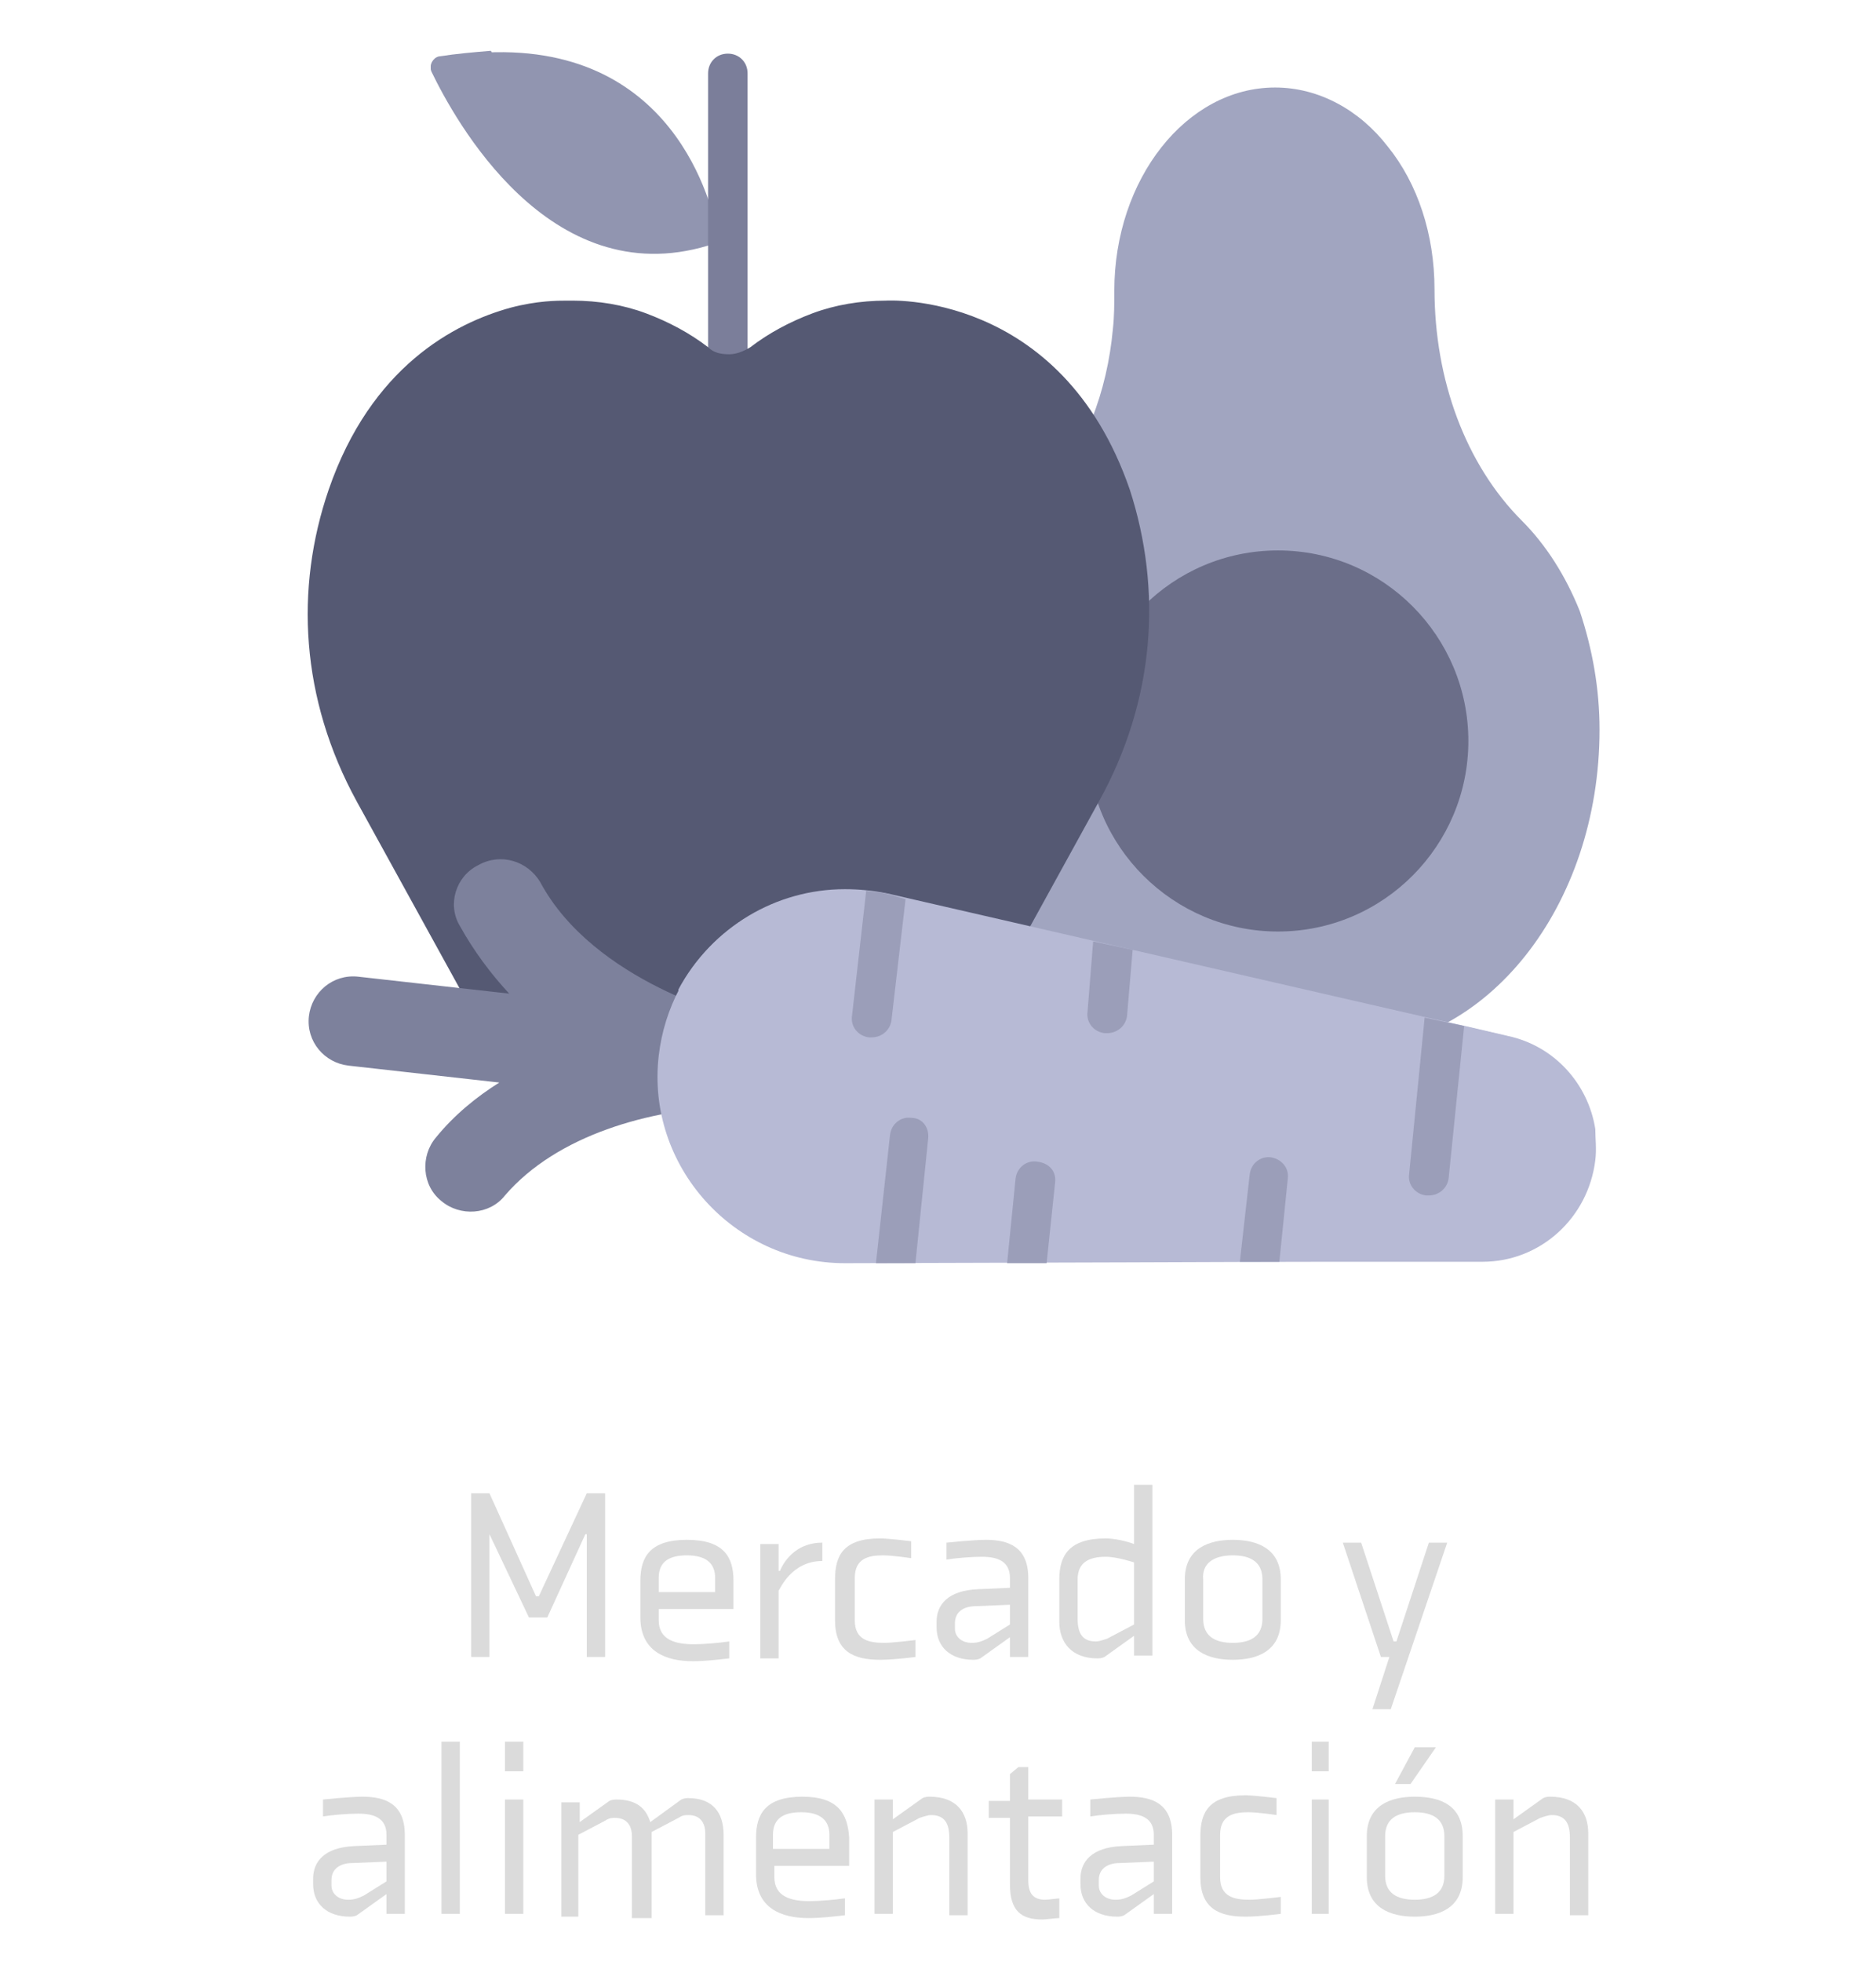 <?xml version="1.0" encoding="utf-8"?>
<!-- Generator: Adobe Illustrator 25.4.1, SVG Export Plug-In . SVG Version: 6.00 Build 0)  -->
<svg version="1.1" id="Capa_1" xmlns="http://www.w3.org/2000/svg" xmlns:xlink="http://www.w3.org/1999/xlink" x="0px" y="0px"
	 viewBox="0 0 133 139" style="enable-background:new 0 0 133 139;" xml:space="preserve">
<style type="text/css">
	.st0{fill:#DBDBDB;}
	.st1{enable-background:new    ;}
	.st2{fill:#A1A5C0;}
	.st3{fill:#6B6E89;}
	.st4{fill:#9195B0;}
	.st5{fill:#7B7E9A;}
	.st6{fill:#555973;}
	.st7{fill:#7D819C;}
	.st8{fill:#B7BAD5;}
	.st9{fill:#9B9EB9;}
</style>
<polygon class="st0" points="38,113.1 34.7,105.8 33.4,105.8 33.4,117.4 34.7,117.4 34.7,108.7 34.7,108.7 37.5,114.6 38.8,114.6 
	41.5,108.7 41.6,108.7 41.6,117.4 42.9,117.4 42.9,105.8 41.6,105.8 38.2,113.1 "/>
<path class="st0" d="M46.7,112.8v-1c0-1.2,0.8-1.6,2-1.6c1.4,0,2,0.6,2,1.6v1H46.7z M48.7,109.1c-2.6,0-3.3,1.2-3.3,2.9v2.6
	c0,2.4,1.8,3.1,3.7,3.1c0.9,0,1.7-0.1,2.6-0.2v-1.2c-0.7,0.1-1.8,0.2-2.5,0.2c-1.3,0-2.5-0.3-2.5-1.7v-0.8H52v-2
	C52,110.3,51.3,109.1,48.7,109.1z"/>
<path class="st0" d="M55.2,117.4v-4.7c0.1-0.1,0.9-2.1,3.1-2.1v-1.3c-2.3,0-3,2-3,2h-0.1v-1.9h-1.3v8.1H55.2z"/>
<path class="st0" d="M64.9,117.4v-1.2c0,0-1.6,0.2-2.2,0.2c-1.1,0-2.1-0.2-2.1-1.6v-3c0-1.4,1-1.6,2-1.6c0.7,0,2,0.2,2,0.2v-1.2
	c0,0-1.6-0.2-2.2-0.2c-2.6,0-3.2,1.2-3.2,2.9v2.9c0,2.2,1.3,2.8,3.2,2.8C63.4,117.6,64.9,117.4,64.9,117.4z"/>
<path class="st0" d="M71.6,115.1l-1.6,1c-0.4,0.2-0.7,0.3-1.1,0.3c-0.8,0-1.2-0.5-1.2-1v-0.4c0-0.7,0.5-1.2,1.5-1.2l2.4-0.1V115.1z
	 M71.6,117.4h1.3v-5.6c0-2.2-1.4-2.7-3-2.7c-0.9,0-2.8,0.2-2.8,0.2v1.2c0.6-0.1,1.7-0.2,2.5-0.2c1.1,0,2,0.3,2,1.5v0.7l-2.3,0.1
	c-2.1,0.1-2.9,1.1-2.9,2.3v0.4c0,1.4,1,2.3,2.6,2.3c0.1,0,0.3,0,0.5-0.1l2.1-1.5V117.4z"/>
<path class="st0" d="M80.4,115.1l-1.9,1c-0.3,0.1-0.6,0.2-0.8,0.2c-0.9,0-1.3-0.5-1.3-1.6v-2.8c0-1.2,0.8-1.6,2-1.6
	c0.8,0,2,0.4,2,0.4V115.1z M81.7,117.4v-12.2h-1.3v4.2c-0.5-0.2-1.4-0.4-2-0.4c-2.6,0-3.3,1.2-3.3,2.9v3c0,1.5,0.9,2.6,2.7,2.6
	c0.1,0,0.3,0,0.5-0.1l2.1-1.5v1.4H81.7z"/>
<path class="st0" d="M87.4,110.2c1.3,0,2.1,0.5,2.1,1.7v2.8c0,1.2-0.8,1.7-2.1,1.7c-1.3,0-2.1-0.5-2.1-1.7v-2.8
	C85.2,110.8,86,110.2,87.4,110.2z M87.4,109.1c-1.7,0-3.4,0.6-3.4,2.8v2.9c0,2.2,1.7,2.8,3.4,2.8c1.7,0,3.4-0.6,3.4-2.8v-2.9
	C90.8,109.7,89.1,109.1,87.4,109.1z"/>
<polygon class="st0" points="98.6,121.1 102.6,109.3 101.3,109.3 99,116.3 98.8,116.3 96.5,109.3 95.2,109.3 97.9,117.4 98.5,117.4 
	97.3,121.1 "/>
<path class="st0" d="M27.4,133.3l-1.6,1c-0.4,0.2-0.7,0.3-1.1,0.3c-0.8,0-1.2-0.5-1.2-1v-0.4c0-0.7,0.5-1.2,1.5-1.2l2.4-0.1V133.3z
	 M27.4,135.6h1.3V130c0-2.2-1.4-2.7-3-2.7c-0.9,0-2.8,0.2-2.8,0.2v1.2c0.6-0.1,1.7-0.2,2.5-0.2c1.1,0,2,0.3,2,1.5v0.7l-2.3,0.1
	c-2.1,0.1-2.9,1.1-2.9,2.3v0.4c0,1.4,1,2.3,2.6,2.3c0.1,0,0.3,0,0.5-0.1l2.1-1.5V135.6z"/>
<rect x="31.3" y="123.4" class="st0" width="1.3" height="12.2"/>
<path class="st0" d="M37.1,135.6v-8.1h-1.3v8.1H37.1z M37.1,125.5v-2.1h-1.3v2.1H37.1z"/>
<path class="st0" d="M46.2,135.6v-5.8l1.9-1c0.3-0.2,0.5-0.2,0.7-0.2c0.8,0,1.2,0.5,1.2,1.3v5.8h1.3v-5.7c0-1.6-0.8-2.6-2.5-2.6
	c-0.1,0-0.3,0-0.5,0.1l-2.2,1.6c-0.3-1-1-1.6-2.4-1.6c-0.1,0-0.3,0-0.5,0.1l-2.1,1.5v-1.4h-1.3v8.1H41v-5.8l1.9-1
	c0.3-0.2,0.5-0.2,0.7-0.2c0.8,0,1.2,0.5,1.2,1.3v5.8H46.2z"/>
<path class="st0" d="M54.8,131v-1c0-1.2,0.8-1.6,2-1.6c1.4,0,2,0.6,2,1.6v1H54.8z M56.9,127.3c-2.6,0-3.3,1.2-3.3,2.9v2.6
	c0,2.4,1.8,3.1,3.7,3.1c0.9,0,1.7-0.1,2.6-0.2v-1.2c-0.7,0.1-1.8,0.2-2.5,0.2c-1.3,0-2.5-0.3-2.5-1.7v-0.8h5.3v-2
	C60.1,128.5,59.4,127.3,56.9,127.3z"/>
<path class="st0" d="M68.6,135.6v-5.7c0-1.5-0.8-2.6-2.7-2.6c-0.1,0-0.3,0-0.5,0.1l-2.1,1.5v-1.4H62v8.1h1.3v-5.8l1.9-1
	c0.3-0.1,0.6-0.2,0.8-0.2c0.9,0,1.3,0.5,1.3,1.6v5.5H68.6z"/>
<path class="st0" d="M75.2,134.5c-0.2,0-0.9,0.1-1.1,0.1c-0.9,0-1.2-0.5-1.2-1.4v-4.5h2.4v-1.2h-2.4v-2.3h-0.7l-0.6,0.5v1.9h-1.5
	v1.2h1.5v4.7c0,1.9,0.8,2.5,2.3,2.5c0.3,0,0.9-0.1,1.2-0.1V134.5z"/>
<path class="st0" d="M81.8,133.3l-1.6,1c-0.4,0.2-0.7,0.3-1.1,0.3c-0.8,0-1.2-0.5-1.2-1v-0.4c0-0.7,0.5-1.2,1.5-1.2l2.4-0.1V133.3z
	 M81.8,135.6h1.3V130c0-2.2-1.4-2.7-3-2.7c-0.9,0-2.8,0.2-2.8,0.2v1.2c0.6-0.1,1.7-0.2,2.5-0.2c1.1,0,2,0.3,2,1.5v0.7l-2.3,0.1
	c-2.1,0.1-2.9,1.1-2.9,2.3v0.4c0,1.4,1,2.3,2.6,2.3c0.1,0,0.3,0,0.5-0.1l2.1-1.5V135.6z"/>
<path class="st0" d="M90.8,135.6v-1.2c0,0-1.6,0.2-2.2,0.2c-1.1,0-2.1-0.2-2.1-1.6v-3c0-1.4,1-1.6,2-1.6c0.7,0,2,0.2,2,0.2v-1.2
	c0,0-1.6-0.2-2.2-0.2c-2.6,0-3.2,1.2-3.2,2.9v2.9c0,2.2,1.3,2.8,3.2,2.8C89.3,135.8,90.8,135.6,90.8,135.6z"/>
<path class="st0" d="M94.2,135.6v-8.1H93v8.1H94.2z M94.2,125.5v-2.1H93v2.1H94.2z"/>
<path class="st0" d="M100,126.4l1.8-2.6h-1.5l-1.4,2.6H100z M100.3,128.4c1.3,0,2.1,0.5,2.1,1.7v2.8c0,1.2-0.8,1.7-2.1,1.7
	c-1.3,0-2.1-0.5-2.1-1.7v-2.8C98.2,128.9,99,128.4,100.3,128.4z M100.3,127.3c-1.7,0-3.4,0.6-3.4,2.8v2.9c0,2.2,1.7,2.8,3.4,2.8
	c1.7,0,3.4-0.6,3.4-2.8v-2.9C103.7,127.9,102.1,127.3,100.3,127.3z"/>
<path class="st0" d="M112.6,135.6v-5.7c0-1.5-0.8-2.6-2.7-2.6c-0.1,0-0.3,0-0.5,0.1l-2.1,1.5v-1.4H106v8.1h1.3v-5.8l1.9-1
	c0.3-0.1,0.6-0.2,0.8-0.2c0.9,0,1.3,0.5,1.3,1.6v5.5H112.6z"/>
<g class="st1">
	<g>
		<path class="st2" d="M113.4,51.7c0,12.5-8,22.6-17.9,22.6H85.1c-2.7,0-5.3-0.8-7.6-2.2c-6.7-4-10.3-12.4-10.3-20.5
			c0-5.9,2.2-11.2,5.6-14.6c2-2,3.5-4.5,4.6-7.3c0.8-2,1.3-4.2,1.5-6.4c0.1-0.9,0.1-1.8,0.1-2.7c0-7.9,5.1-14.4,11.4-14.4
			c3.1,0,6,1.6,8,4.2c2.1,2.6,3.3,6.2,3.3,10.1c0,6.4,2.2,12.4,6.2,16.4c1.7,1.7,3.1,3.9,4.1,6.4C112.9,46,113.4,48.8,113.4,51.7z"
			/>
		<path class="st3" d="M104.1,52.5c0,7.4-6,13.5-13.5,13.5c-7.4,0-13.5-6-13.5-13.5c0-7.4,6-13.5,13.5-13.5
			C98.1,39,104.1,45.1,104.1,52.5z"/>
		<path class="st4" d="M50.8,16.2C50.1,13,46.5,1.4,31.1,4.1c-0.4,0.1-0.7,0.6-0.5,1c1.6,3.3,8.3,15.7,19.6,12.3
			C50.7,17.2,50.9,16.7,50.8,16.2z"/>
		<path class="st4" d="M50.2,17.3C39,20.7,32.2,8.4,30.6,5c-0.2-0.4,0.1-0.9,0.5-1c1.3-0.2,2.5-0.3,3.7-0.4
			c2.4,4.2,7.6,11.4,15.5,10.8c0.2,0.7,0.4,1.3,0.5,1.7C50.9,16.7,50.7,17.2,50.2,17.3z"/>
		<path class="st5" d="M51.6,26.4c-0.8,0-1.4-0.6-1.4-1.4V5.2c0-0.8,0.6-1.4,1.4-1.4S53,4.4,53,5.2v19.9
			C53,25.8,52.4,26.4,51.6,26.4z"/>
		<path class="st6" d="M77.9,56.8l-9.8,17.8c-2.5,4.1-8.3,5.7-12.8,3.3c-2.3-1.2-5.1-1.2-7.4,0c-4.4,2.3-10.2,1-12.8-3.3l-9.8-17.8
			c-4-7.3-4.4-15.1-2-22.1c3-8.7,8.9-11.8,12.9-12.9c1.9-0.5,3.3-0.5,4-0.5c0.2,0,0.4,0,0.4,0c1.8,0,3.6,0.3,5.2,0.9
			c1.6,0.6,3.1,1.4,4.4,2.4c0.4,0.4,0.9,0.5,1.5,0.5c0.5,0,1-0.2,1.5-0.5c1.3-1,2.8-1.8,4.4-2.4c1.6-0.6,3.4-0.9,5.2-0.9
			c0,0,12.4-0.8,17.3,13.4C82.4,41.8,81.9,49.6,77.9,56.8z"/>
		<path class="st7" d="M33.9,61.3c-1.6,0.8-2.2,2.8-1.3,4.3c1,1.8,2.2,3.4,3.5,4.8l-10.7-1.2c-1.8-0.2-3.3,1.1-3.5,2.8
			c-0.2,1.8,1.1,3.3,2.8,3.5l10.7,1.2c-1.6,1-3.2,2.3-4.5,3.9c-1.1,1.3-1,3.4,0.4,4.5c1.3,1.1,3.4,1,4.5-0.4
			c3.7-4.3,10.3-6.1,15.9-6.3c2.2-0.1,3.7-2.3,2.9-4.4c-0.4-0.9-1.2-1.7-2.3-1.9c-0.1,0-10.2-2.5-14-9.6
			C37.4,61,35.5,60.4,33.9,61.3z"/>
		<path class="st8" d="M113.1,82.2c-0.5,4.1-3.9,7.2-8,7.2c-23.6,0-7.1,0-45.2,0.1c-7.9,0-14.1-6.9-13.2-14.7
			c0.2-1.7,0.7-3.3,1.5-4.8c2.3-4.3,6.8-7,11.7-7c1,0,2,0.1,3,0.3c33.5,7.7,36.1,8.3,38.3,8.8l2.7,0.6l3,0.7
			c3.3,0.7,5.7,3.4,6.2,6.6C113.1,80.7,113.2,81.4,113.1,82.2z"/>
		<path class="st8" d="M113,80c-1.5,1.9-3.8,3.2-6.4,3.2c-23.6,0-7.1,0-45.2,0.1c-7.4,0-13.3-6-13.3-13.2c2.3-4.3,6.8-7,11.7-7
			c0.5,0,1.1,0,1.6,0.1c0.5,0.1,0.9,0.1,1.4,0.2l1.4,0.3c35.4,8.1,3.8,0.9,36.9,8.4l2.7,0.6l3,0.7C110.1,74.2,112.5,76.8,113,80z"/>
		<path class="st9" d="M103.8,72.7l-1.1,10.8c-0.1,0.7-0.7,1.2-1.4,1.2c-0.1,0-0.1,0-0.2,0c-0.8-0.1-1.3-0.8-1.2-1.5l1.1-11.1
			L103.8,72.7z"/>
		<path class="st9" d="M65.8,80.7l-0.9,8.8l-2.8,0l1-9.1c0.1-0.8,0.8-1.3,1.5-1.2C65.4,79.2,65.9,79.9,65.8,80.7z"/>
		<path class="st9" d="M91.3,83.5l-0.6,5.9l-2.8,0l0.7-6.2c0.1-0.8,0.8-1.3,1.5-1.2C90.8,82.1,91.4,82.7,91.3,83.5z"/>
		<path class="st9" d="M80.3,67.3L79.9,72c-0.1,0.7-0.7,1.2-1.4,1.2c-0.1,0-0.1,0-0.2,0c-0.8-0.1-1.3-0.8-1.2-1.5l0.4-5L80.3,67.3z"
			/>
		<path class="st9" d="M74.8,83.8l-0.6,5.7l-2.8,0l0.6-6c0.1-0.8,0.8-1.3,1.5-1.2C74.4,82.4,74.9,83,74.8,83.8z"/>
		<path class="st9" d="M64.2,63.7l-1,8.6c-0.1,0.7-0.7,1.2-1.4,1.2c-0.1,0-0.1,0-0.2,0c-0.8-0.1-1.3-0.8-1.2-1.5l1-8.8
			c0,0,0-0.1,0-0.1c0.5,0.1,0.9,0.1,1.4,0.2L64.2,63.7z"/>
	</g>
</g>
</svg>
